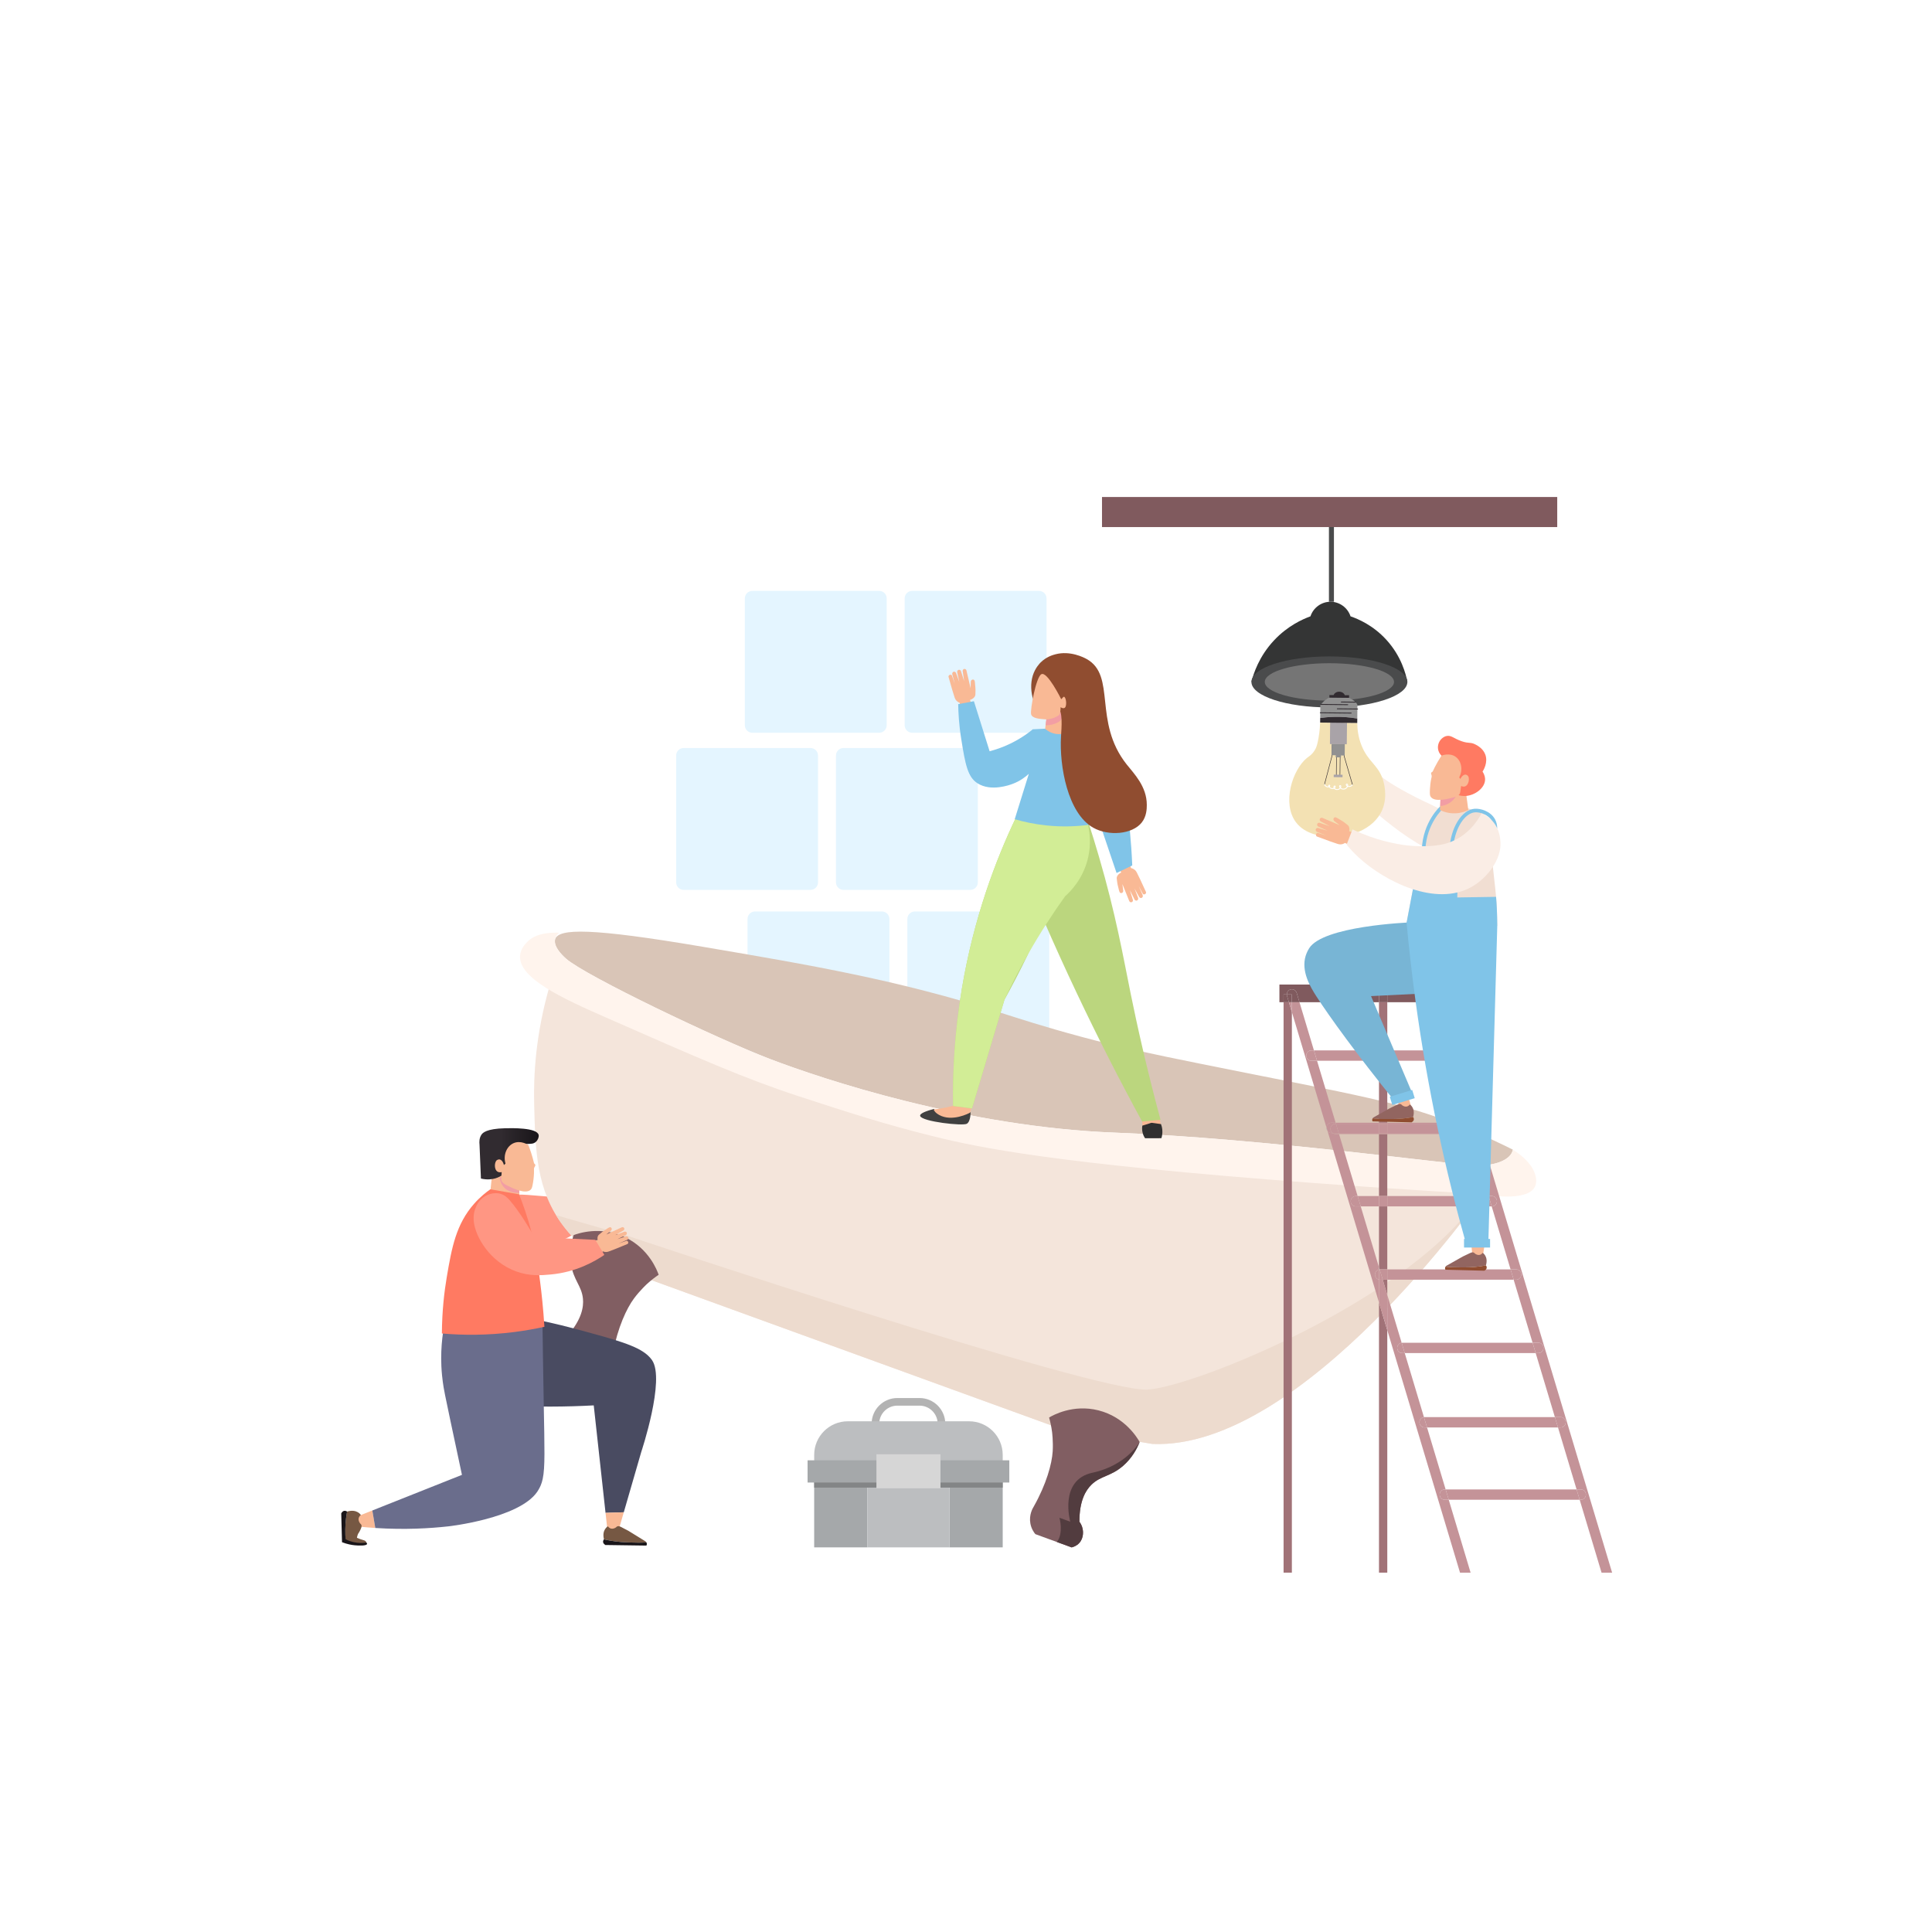 <svg xmlns="http://www.w3.org/2000/svg" fill="none" viewBox="0 0 2058 2058" height="2058" width="2058">
<rect x="0" y="0" width="2058" height="2058" fill="#333333" stroke="none"/>
<g clip-path="url(#clip0_6_4444)">
<rect fill="white" height="2058" width="2058"></rect>
<path fill="#E4F5FF" d="M947.397 1122.03H804.278C799.86 1122.03 796.278 1118.45 796.278 1114.03V978.911C796.278 974.493 799.86 970.911 804.278 970.911H939.397C943.815 970.911 947.397 974.493 947.397 978.911V1122.03"></path>
<path fill="#E4F5FF" d="M1117.65 1122.03H974.53C970.112 1122.03 966.53 1118.45 966.53 1114.03V978.915C966.53 974.497 970.112 970.915 974.53 970.915H1109.65C1114.07 970.915 1117.65 974.497 1117.65 978.915V1122.03"></path>
<path fill="#FF9683" d="M536.288 1280.12C536.288 1280.12 546.331 1273.26 552.223 1272.58C558.114 1271.89 599.959 1276.27 599.959 1276.27L619.232 1196.4L633.315 1209.12C633.315 1209.12 638.308 1285.37 623.842 1303.69C609.375 1322.01 573.312 1330.86 564.503 1325.18C555.694 1319.5 536.288 1280.12 536.288 1280.12"></path>
<path fill="#D9C5B7" d="M602.89 1021.14C623.649 1039.52 764.051 1106.56 820.019 1127.99C875.986 1149.43 1029.1 1200.5 1187.88 1206.52C1346.65 1212.54 1548.25 1241.09 1573.61 1241.52C1592.7 1241.85 1609.84 1235.35 1611.51 1224.61C1600.61 1219.15 1582.62 1210.48 1559.9 1201.17C1491.84 1173.3 1449.1 1167.47 1279.26 1133.23C1226.34 1122.56 1194.91 1115.95 1152.76 1104.65C1111.18 1093.5 1082.89 1084.15 1065.12 1078.51C955.873 1043.76 865.03 1028.32 749.05 1008.6C629.316 988.249 595.477 988.953 591.383 1000.27C588.906 1007.11 597.686 1016.53 602.89 1021.14"></path>
<path fill="#F4E5DB" d="M1579.15 1272.01C1579.15 1272.01 1388.15 1544.76 1227.64 1538.11L1129.52 1521.87L693.671 1363.52C673.055 1358.62 629.737 1345.04 599.962 1305.7C571.268 1267.79 570.231 1225.9 568.992 1175.61C568.251 1145.67 570.494 1101.48 585.749 1049.22C608.571 1059.17 641.96 1073.4 682.379 1090.31C735.807 1112.66 799.444 1138.63 840.3 1153.07C922.004 1181.96 1121.05 1228.22 1208.32 1225.77C1295.6 1223.32 1579.15 1272.01 1579.15 1272.01Z"></path>
<path fill="#EDDBCE" d="M1577.48 1271.73C1507.98 1381.87 1272.74 1477.47 1222.3 1480.21C1166.21 1483.27 667.677 1316.15 667.677 1316.15L592.246 1294.35C594.571 1298.17 597.124 1301.96 599.96 1305.7C629.735 1345.04 673.053 1358.62 693.669 1363.52L1129.52 1521.87L1227.63 1538.11C1388.15 1544.76 1579.15 1272.01 1579.15 1272.01C1579.15 1272.01 1578.56 1271.91 1577.48 1271.73"></path>
<path fill="#815E62" d="M611.051 1315.65C615.212 1314.08 639.912 1305.26 666.396 1318.21C691.455 1330.46 700.016 1353.37 701.613 1357.91C698.122 1360.27 693.803 1363.48 689.203 1367.69C689.203 1367.69 681.743 1374.53 675.42 1383.02C667.444 1393.74 658.061 1414.01 652.953 1440.9C652.643 1443.06 651.232 1451.08 644.13 1456.98C639.735 1460.63 635.125 1461.84 632.701 1462.29C619.808 1457.58 606.915 1452.86 594.022 1448.15C592.869 1446.58 590.999 1443.5 590.837 1439.36C590.535 1431.74 596.25 1426.77 597.685 1425.61C600.583 1423.27 603.562 1422.34 605.313 1421.94C619.779 1404.97 621.807 1392.06 620.965 1383.4C619.645 1369.79 610.965 1363.8 608.215 1346.67C606.169 1333.9 608.689 1322.84 611.051 1315.65"></path>
<path fill="#815E62" d="M1213.99 1536.07C1211.81 1532.19 1198.62 1509.52 1170.04 1502.33C1142.98 1495.53 1121.66 1507.52 1117.51 1509.96C1118.67 1514.02 1119.89 1519.25 1120.69 1525.44C1120.69 1525.44 1121.99 1535.48 1121.34 1546.04C1120.52 1559.38 1114.62 1580.92 1101.18 1604.77C1100.03 1606.62 1095.93 1613.66 1097.56 1622.75C1098.55 1628.37 1101.29 1632.27 1102.86 1634.18C1115.75 1638.89 1128.64 1643.6 1141.54 1648.32C1143.44 1647.86 1146.85 1646.71 1149.64 1643.65C1154.79 1638.02 1153.64 1630.54 1153.28 1628.72C1152.57 1625.07 1150.9 1622.43 1149.82 1621C1149.71 1598.7 1156.48 1587.53 1162.71 1581.45C1172.5 1571.91 1183 1572.93 1196.14 1561.61C1205.95 1553.17 1211.15 1543.09 1213.99 1536.07"></path>
<path fill="#FFF4ED" d="M1635.78 1253.13C1633.3 1242.03 1624.18 1232.71 1611.51 1224.6C1609.83 1235.34 1592.7 1241.85 1573.61 1241.52C1548.24 1241.08 1346.66 1212.54 1187.87 1206.52C1029.08 1200.5 875.981 1149.43 820.014 1127.99C764.051 1106.55 623.645 1039.52 602.885 1021.13C590.652 1010.3 587.505 1000.74 595.654 993.482C575.985 992.979 566.703 997.894 561.088 1003.89C559.185 1005.92 554.537 1010.89 553.978 1017.98C552.093 1041.88 598.82 1063.34 644.84 1083.58C744.297 1127.34 794.027 1149.22 851.533 1167.98C903.693 1185 942.602 1197.69 994.967 1210.6C1042.18 1222.24 1122.09 1239.43 1398.94 1260.13C1442.33 1263.37 1504.2 1267.72 1579.14 1272.02C1581.31 1272.45 1626.67 1281.14 1635.08 1264C1635.94 1262.24 1637.07 1258.88 1635.78 1253.13"></path>
<path fill="#523C3F" d="M1141.53 1648.32C1143.44 1647.86 1146.84 1646.71 1149.64 1643.65C1154.79 1638.02 1153.63 1630.54 1153.28 1628.72C1152.57 1625.07 1150.89 1622.43 1149.82 1621C1149.7 1598.7 1156.48 1587.53 1162.71 1581.45C1172.49 1571.91 1182.99 1572.93 1196.13 1561.61C1205.95 1553.17 1211.14 1543.09 1213.98 1536.07C1213.98 1536.07 1199.94 1561.05 1163.75 1568.76C1127.56 1576.46 1140.08 1620.96 1140.08 1620.96L1128.54 1616.74C1128.54 1616.74 1133.21 1633.15 1125.8 1642.56C1131.05 1644.48 1136.29 1646.4 1141.53 1648.32"></path>
<path fill="#494B61" d="M694.526 1448.81C693.555 1447.42 692.441 1446.16 692.441 1446.16C691.685 1445.31 690.863 1444.48 689.978 1443.68C678.395 1433.23 655.541 1427.04 615.174 1416.13C591.224 1409.66 571.067 1405.55 557.084 1402.99C530.113 1403.57 503.143 1404.15 476.172 1404.72C478.074 1433.94 479.976 1463.16 481.878 1492.37C499.313 1494.4 517.66 1496.01 536.855 1497.04C571.144 1498.89 603.151 1498.62 632.462 1497.04C636.651 1535.2 640.835 1573.36 645.025 1611.52L664.469 1610.9C670.686 1589.44 676.898 1567.98 683.115 1546.53C683.115 1546.53 708.892 1469.34 694.526 1448.81"></path>
<path fill="#F9B995" d="M646.951 1629.04C647.281 1629.42 649.792 1632.19 653.733 1632.01C656.583 1631.87 658.462 1630.27 659.003 1629.77C660.825 1623.48 662.651 1617.19 664.473 1610.9L645.029 1611.51C645.67 1617.36 646.31 1623.2 646.951 1629.04Z"></path>
<path fill="#F9B995" d="M381.52 1614.99C381.384 1616.52 381.321 1618.25 381.403 1620.15C381.5 1622.41 381.783 1624.42 382.125 1626.14C388.164 1626.76 394.046 1627.25 399.763 1627.62L396.6 1608.99C391.573 1610.99 386.546 1612.99 381.52 1614.99"></path>
<path fill="#6A6D8C" d="M579.215 1496.35C578.46 1454.67 578.029 1422.39 577.833 1406.8C564.232 1404.91 543.243 1402.47 522.02 1402.13C516.508 1402.05 507.61 1402.05 497.872 1402.27C490.029 1402.45 482.396 1402.76 474.984 1403.18C472.184 1415.27 469.171 1433.35 470.157 1455.23C470.316 1458.74 470.561 1462 470.864 1465.04C471.862 1475.06 473.354 1482.5 474.152 1486.36C475.573 1493.25 482.295 1525.7 492.082 1571.04C460.255 1583.69 428.429 1596.34 396.602 1609L399.766 1627.63C431.358 1629.67 457.889 1628.09 477.733 1625.88C477.733 1625.88 552.87 1617.53 572.3 1589.02C574.495 1585.79 575.959 1582.3 575.959 1582.3C576.848 1580.18 577.561 1577.89 578.12 1575.23C580.703 1563 580.067 1543.14 579.215 1496.35Z"></path>
<path fill="#765843" d="M671.794 1643.09C677.854 1643.28 682.33 1643.43 688.551 1642.96C688.174 1642.32 687.691 1641.96 687.518 1641.84C679.671 1637.04 673.583 1633.32 669.705 1630.86L663.755 1627.72C660.853 1626.16 659.37 1625.32 657.792 1625.83C656.668 1626.19 656.788 1626.82 655.167 1627.6C654.406 1627.96 652.622 1628.82 650.638 1628.22C648.916 1627.69 647.965 1626.35 647.62 1625.8C647.62 1625.8 640.791 1629.32 643.359 1639.75C644.933 1640.12 647.18 1640.61 649.892 1641.09C658.662 1642.64 665.448 1642.88 671.794 1643.09"></path>
<path fill="#191519" d="M688.554 1642.97C682.333 1643.43 677.857 1643.29 671.797 1643.09C665.451 1642.88 658.665 1642.64 649.895 1641.09C647.183 1640.61 644.935 1640.12 643.362 1639.76C643.362 1639.76 640.407 1642.99 644.816 1645.77L688.588 1646.37C688.712 1646.15 689.257 1645.1 688.904 1643.79C688.817 1643.47 688.693 1643.2 688.554 1642.97Z"></path>
<path fill="#765843" d="M367.759 1639.96C369.582 1641.21 372.07 1642.62 375.212 1643.65C381.623 1645.75 387.25 1645.1 390.253 1644.51C390.339 1643.92 390.361 1643.06 389.907 1642.27C389.222 1641.08 387.854 1640.76 386.45 1640.36C384.925 1639.93 382.808 1639.24 380.226 1638.12C380.337 1637.25 380.576 1635.97 381.157 1634.54C381.782 1632.99 382.238 1632.93 383.313 1630.75C384.723 1627.88 385.594 1626.11 384.953 1624.44C384.513 1623.29 383.862 1623.45 382.965 1621.8C382.543 1621.03 381.556 1619.23 382.075 1617.13C382.527 1615.3 383.874 1614.24 384.424 1613.85C384.424 1613.85 380.383 1606.93 369.665 1610.18C369.275 1612.4 368.929 1614.69 368.636 1617.06C367.612 1625.35 367.443 1633.04 367.759 1639.96"></path>
<path fill="#191519" d="M368.118 1639.64C367.634 1632.93 367.649 1625.33 368.638 1617.06C368.922 1614.68 369.271 1612.39 369.667 1610.18C369.667 1610.18 366.137 1607.29 363.492 1612.03C363.769 1622.28 364.045 1632.54 364.322 1642.79C369.927 1644.96 374.679 1645.75 377.98 1646.07C381.909 1646.45 390.418 1646.8 390.946 1644.69C391.084 1644.14 390.652 1643.55 390.255 1643.13C387.704 1643.53 384.251 1643.79 380.227 1643.31C374.929 1642.67 370.789 1640.99 368.118 1639.64"></path>
<path fill="#F9B995" d="M523.994 1252.67C527.51 1251.97 533.643 1251.23 540.893 1252.98C545.981 1254.21 549.898 1256.25 552.514 1257.9C552.834 1263.83 553.155 1269.76 553.475 1275.69C550.462 1277.18 544.135 1279.81 535.84 1279.43C529.433 1279.13 524.503 1277.16 521.661 1275.77C522.439 1268.07 523.216 1260.37 523.994 1252.67"></path>
<path fill="url(#paint0_linear_6_4444)" d="M512.298 1255.42C519.377 1257.09 524.696 1256.09 527.746 1255.18C541.09 1251.17 550.788 1236.89 552.601 1219.06C556.934 1218.83 561.262 1218.59 565.59 1218.35C568.258 1218.21 569.745 1217.32 571.056 1216.1C573.04 1214.25 574.269 1211.05 573.753 1208.91C571.859 1201.02 544.878 1201.67 538.094 1201.83C518.074 1202.31 514.146 1206.71 512.796 1208.77C510.479 1212.31 510.458 1216.43 510.805 1219.31C511.303 1231.35 511.8 1243.38 512.298 1255.42"></path>
<path fill="#F29DA4" d="M552.653 1260.52C551.525 1259.86 550.2 1259.45 548.78 1259.42C548.478 1258.7 548.177 1257.98 547.876 1257.26C546.422 1256.11 542.654 1253.48 537.398 1253.43C535.333 1253.41 533.583 1253.8 532.268 1254.22C532.474 1256.36 533.171 1260.08 535.828 1263.55C541.028 1270.34 549.641 1270.85 553.208 1270.74C553.022 1267.33 552.84 1263.92 552.653 1260.52"></path>
<path fill="#F9B995" d="M534.407 1248.57C532.013 1249.08 530.6 1248.41 530.055 1248.1C525.998 1245.73 526.686 1237.66 529.246 1235.86C530.598 1234.9 531.928 1235.02 531.928 1235.02C532.116 1235.04 532.655 1235.11 533.298 1235.45C535.897 1236.85 536.781 1241.01 536.781 1241.01C537.341 1240.49 537.9 1239.98 538.46 1239.47C535.713 1230.1 539.914 1220.81 547.13 1217.69C554.6 1214.46 562.123 1219.23 562.759 1219.65C563.777 1222.21 564.772 1224.93 565.719 1227.83C567.02 1231.82 568.058 1235.62 568.89 1239.19C569.488 1239.63 570.229 1240.34 570.248 1241.24C570.267 1242.06 569.655 1242.48 569.196 1243.53C568.655 1244.76 568.775 1245.83 568.818 1246.77C568.985 1250.52 568.321 1256.73 567.785 1259.75C567.072 1263.76 566.714 1265.77 565.509 1267.06C560.157 1272.76 545.83 1265.62 540.297 1262.87C537.83 1261.64 534.397 1259.66 533.997 1256.71C533.922 1256.16 533.975 1255.14 534.082 1253.11C534.183 1251.22 534.31 1249.65 534.407 1248.57"></path>
<path fill="#FF7A62" d="M470.704 1420.45C492.923 1422.36 519.147 1422.59 548.205 1418.85C559.453 1417.4 570.041 1415.5 579.916 1413.33C578.687 1393.7 576.879 1377.3 575.32 1365.2C572.9 1346.46 571.05 1332.11 566.377 1313.56C561.93 1295.93 556.77 1281.78 552.906 1272.19C542.7 1270.42 532.497 1268.64 522.293 1266.86C517.861 1269.96 511.492 1274.94 505.089 1282.2C485.781 1304.08 481.204 1328.97 475.871 1360.59C473.373 1375.4 470.859 1395.81 470.704 1420.45"></path>
<path fill="#F9B995" d="M636.633 1320.81C636.399 1319.71 636.275 1318.19 636.925 1316.64C637.308 1315.73 637.757 1315.3 641.358 1312.43C641.358 1312.43 643.319 1310.85 647.857 1308.05C648.56 1307.62 649.646 1306.97 650.574 1307.37C651.1 1307.6 651.454 1308.12 651.592 1308.62C651.817 1309.41 651.501 1310.32 650.794 1310.95C649.125 1312.32 647.456 1313.69 645.787 1315.07C651.281 1312.5 656.776 1309.94 662.276 1307.37C663.261 1306.89 664.442 1307.3 664.887 1308.22C665.293 1309.05 664.997 1310.12 664.16 1310.66C661.233 1312.33 658.302 1314.02 655.375 1315.7C658.531 1314.52 661.687 1313.33 664.844 1312.14C665.8 1311.65 666.948 1311.96 667.474 1312.76C668.067 1313.68 667.732 1315.04 666.632 1315.62C663.629 1317.08 660.621 1318.55 657.618 1320.01C660.688 1318.99 663.763 1317.97 666.833 1316.95C667.837 1316.74 668.823 1317.22 669.186 1318.01C669.636 1319 669.081 1320.36 667.833 1320.79C664.906 1322.06 661.979 1323.32 659.052 1324.59C661.855 1323.62 664.662 1322.64 667.464 1321.66C668.268 1321.74 668.947 1322.29 669.162 1323.06C669.377 1323.81 669.11 1324.62 668.493 1325.1C658.593 1329.26 651.162 1332.17 648.465 1333.11C647.805 1333.34 646.47 1333.78 644.768 1333.63C643.74 1333.53 642.912 1333.25 642.267 1332.96C640.842 1334.19 639.421 1335.35 638.006 1336.47L632.248 1321.91C633.707 1321.55 635.17 1321.18 636.633 1320.81"></path>
<path fill="#FF9683" d="M542.748 1278.31C541.031 1276.36 538.153 1273.26 533.491 1271.78C525.611 1269.3 518.365 1273.24 516.797 1274.16C509.668 1278.29 507.136 1285.08 506.148 1287.85C503.91 1294.13 504.501 1299.57 504.795 1302.01C506.62 1317.2 521.413 1344.08 549.955 1354.38C564.287 1359.56 576.53 1358.55 586.831 1357.59C613.76 1355.08 633.486 1343.75 643.749 1336.75C640.545 1331.4 637.336 1326.06 634.132 1320.71C612.488 1319.65 590.843 1318.57 569.194 1317.51C566.023 1311.96 553.872 1290.98 542.748 1278.31"></path>
<path fill="#B3B3B3" d="M936.577 1529.12H998.816V1516.61C998.816 1505.97 990.16 1497.32 979.522 1497.32H955.865C945.228 1497.32 936.577 1505.97 936.577 1516.61V1529.12ZM1006.93 1537.23H928.467V1516.61C928.467 1501.5 940.754 1489.2 955.865 1489.2H979.522C994.633 1489.2 1006.93 1501.5 1006.93 1516.61V1537.23"></path>
<path fill="#A5A8AA" d="M867.277 1567.07V1648.29H923.992V1567.07H867.277Z"></path>
<path fill="#A5A8AA" d="M1068.11 1567.06H1011.41V1648.29H1068.11V1567.06"></path>
<path fill="#BCBEC0" d="M923.995 1567.06V1648.29H1011.41V1567.06H923.995Z"></path>
<path fill="#838586" d="M923.995 1567.07H867.285V1584.63H1068.11V1567.07H1011.41H923.995Z"></path>
<path fill="#BCBEC0" d="M1032.29 1513.98H903.096C883.322 1513.98 867.285 1530.02 867.285 1549.8V1567.07H1068.11V1549.8C1068.11 1530.02 1052.07 1513.98 1032.29 1513.98"></path>
<path fill="#A5A8AA" d="M1075.14 1579.22H860.249V1555.55H1075.14V1579.22Z"></path>
<path fill="#D6D6D6" d="M1001.8 1585.36H933.579V1549.12H1001.8V1585.36Z"></path>
<path fill="#E4F5FF" d="M944.525 772.541C944.525 776.959 940.943 780.541 936.525 780.541H801.406C796.987 780.541 793.406 776.959 793.406 772.541V637.425C793.406 633.007 796.987 629.425 801.406 629.425H936.525C940.943 629.425 944.525 633.007 944.525 637.425V772.541Z"></path>
<path fill="#E4F5FF" d="M1114.78 772.541C1114.78 776.959 1111.2 780.541 1106.78 780.541H971.657C967.238 780.541 963.657 776.959 963.657 772.541V637.425C963.657 633.007 967.238 629.425 971.657 629.425H1106.78C1111.2 629.425 1114.78 633.007 1114.78 637.425V772.541Z"></path>
<path fill="#E4F5FF" d="M871.36 939.918C871.36 944.337 867.778 947.918 863.36 947.918H728.24C723.821 947.918 720.24 944.337 720.24 939.918V804.8C720.24 800.381 723.821 796.8 728.24 796.8H863.36C867.778 796.8 871.36 800.381 871.36 804.8V939.918Z"></path>
<path fill="#E4F5FF" d="M1041.61 939.918C1041.61 944.337 1038.03 947.918 1033.61 947.918H898.491C894.073 947.918 890.491 944.337 890.491 939.918V804.8C890.491 800.381 894.073 796.8 898.491 796.8H1033.61C1038.03 796.8 1041.61 800.381 1041.61 804.8V939.918Z"></path>
<path fill="#F9B995" d="M1193.68 951.263C1194.26 951.462 1194.93 951.312 1195.41 951.02C1196.17 950.55 1196.58 949.617 1196.49 948.599C1196.19 946.298 1195.89 943.998 1195.59 941.704C1198.01 947.73 1200.45 953.755 1202.88 959.781C1203.3 960.878 1204.52 961.419 1205.55 961.02C1206.48 960.657 1207.03 959.603 1206.77 958.563C1205.71 955.109 1204.64 951.647 1203.58 948.186C1205.19 951.419 1206.8 954.66 1208.4 957.894C1208.79 958.976 1209.92 959.567 1210.92 959.318C1212.06 959.033 1212.79 957.708 1212.35 956.455C1211.08 953.107 1209.8 949.767 1208.51 946.426C1210.17 949.468 1211.83 952.509 1213.5 955.55C1214.13 956.448 1215.26 956.79 1216.13 956.426C1217.2 955.978 1217.77 954.503 1217.1 953.243C1215.74 950.116 1214.38 946.982 1213.01 943.855C1214.49 946.669 1215.98 949.482 1217.46 952.295C1218.14 952.822 1219.08 952.872 1219.82 952.431C1220.54 951.996 1220.92 951.163 1220.79 950.329C1216.08 939.838 1212.38 932.132 1210.96 929.425C1210.61 928.763 1209.89 927.445 1208.44 926.327C1206.99 925.223 1205.55 924.845 1204.8 924.696C1204.28 923.214 1203.68 921.562 1203.04 919.824C1199.19 921.02 1195.34 922.224 1191.48 923.421C1192.43 925.408 1193.37 927.402 1194.32 929.389C1193.63 929.738 1192.9 930.187 1192.22 930.721C1191.18 931.555 1190.26 932.63 1189.79 934.012C1189.77 934.083 1189.69 934.268 1189.63 934.539C1189.46 935.379 1189.59 936.547 1190.17 940.565C1190.17 940.565 1190.55 943.228 1192.06 948.741C1192.29 949.596 1192.67 950.899 1193.68 951.263"></path>
<path fill="#F9B995" d="M1037.27 724.043C1036.73 723.757 1036.05 723.804 1035.53 724.02C1034.71 724.361 1034.16 725.227 1034.09 726.248C1034.04 728.568 1033.99 730.881 1033.93 733.201C1032.46 726.874 1030.97 720.547 1029.49 714.221C1029.24 713.068 1028.11 712.349 1027.03 712.589C1026.06 712.805 1025.36 713.764 1025.45 714.824C1025.97 718.405 1026.5 721.986 1027.02 725.575C1025.93 722.125 1024.84 718.683 1023.74 715.242C1023.52 714.112 1022.49 713.354 1021.46 713.447C1020.3 713.555 1019.36 714.754 1019.61 716.061C1020.37 719.557 1021.12 723.061 1021.88 726.565C1020.7 723.301 1019.52 720.045 1018.35 716.781C1017.85 715.798 1016.79 715.288 1015.88 715.512C1014.75 715.791 1013.96 717.167 1014.43 718.506C1015.3 721.808 1016.17 725.111 1017.05 728.413C1016 725.405 1014.97 722.404 1013.93 719.395C1013.34 718.768 1012.42 718.567 1011.62 718.9C1010.85 719.217 1010.34 719.983 1010.34 720.826C1013.4 731.909 1015.87 740.093 1016.87 742.985C1017.12 743.689 1017.62 745.112 1018.89 746.435C1020.15 747.75 1021.52 748.338 1022.23 748.601C1022.52 750.148 1022.86 751.872 1023.22 753.69C1027.22 753.087 1031.21 752.491 1035.2 751.896C1034.57 749.776 1033.94 747.673 1033.31 745.561C1034.04 745.321 1034.82 744.996 1035.58 744.563C1036.73 743.898 1037.82 742.978 1038.49 741.686C1038.53 741.616 1038.63 741.446 1038.72 741.183C1039.02 740.379 1039.08 739.211 1039.12 735.158C1039.12 735.158 1039.14 732.459 1038.5 726.781C1038.4 725.9 1038.22 724.562 1037.27 724.043"></path>
<path fill="#80C4E8" d="M1133.42 811.103C1144.22 808.628 1152.52 801.366 1154.6 792.207C1155.77 787.031 1154.69 782.492 1153.72 779.732C1160.42 781.284 1170.37 784.615 1179.13 792.588C1189.15 801.71 1194.75 814.324 1200.45 857.314C1202.64 873.772 1204.97 895.713 1206.1 921.872C1200.53 924.559 1194.96 927.246 1189.38 929.932C1178.29 897.156 1167.19 864.379 1156.1 831.595C1148.53 824.764 1140.98 817.934 1133.42 811.103Z"></path>
<path fill="#404040" d="M1000.73 1186.92C1009.39 1191.82 1033.87 1184.59 1033.87 1184.59C1033.87 1184.59 1034.14 1194.36 1029.97 1197.01C1025.8 1199.64 982.261 1194.83 980.205 1188.82C979.285 1186.15 986.612 1183.42 995.027 1181.22C995.649 1182.91 997.197 1184.92 1000.73 1186.92"></path>
<path fill="#F9B995" d="M1009.3 1179.38C1004.11 1180.5 999.178 1181.32 994.549 1181.91C995.171 1183.6 996.726 1185.61 1000.26 1187.6C1014.12 1195.39 1032.2 1185.88 1033.4 1185.19C1033.84 1183.49 1034.34 1181.56 1034.89 1179.45L1018.03 1177.25C1015.26 1178.01 1012.34 1178.73 1009.3 1179.38Z"></path>
<path fill="#F9B995" d="M1217.3 1202.27C1223.95 1201.61 1230.61 1200.96 1237.27 1200.31C1236.84 1199.02 1236.41 1197.56 1236.07 1195.92C1235.72 1194.3 1235.51 1192.79 1235.4 1191.44C1229.13 1192.44 1222.86 1193.45 1216.6 1194.45C1216.83 1197.06 1217.06 1199.66 1217.3 1202.27"></path>
<path fill="#303030" d="M1219.72 1212.48C1225.53 1212.46 1231.33 1212.44 1237.15 1212.43C1237.76 1210.45 1238.48 1207.26 1238.1 1203.37C1237.87 1200.93 1237.29 1198.9 1236.71 1197.4L1235.09 1197.17C1229.81 1196.4 1227.16 1196.01 1226.99 1196.03C1225.33 1196.14 1225.72 1196.48 1218.5 1198.54C1217.8 1198.75 1217.23 1198.9 1216.85 1199.01C1216.56 1200.71 1216.3 1203.66 1217.26 1207.11C1217.91 1209.46 1218.91 1211.26 1219.72 1212.48"></path>
<path fill="#BBD67E" d="M1159.44 876.144C1163.23 887.863 1166.92 899.813 1170.48 911.995C1188.59 973.94 1196.15 1017.72 1204.52 1058.96C1211.04 1091.02 1221.13 1136.86 1236.21 1192.85C1229.67 1193.45 1223.13 1194.04 1216.58 1194.64C1193.04 1151.47 1169.63 1105.73 1146.78 1057.44C1134.35 1031.19 1122.63 1005.32 1111.58 979.886C1106.47 991.894 1100.9 1004.24 1094.84 1016.88C1086.64 1033.93 1078.29 1049.97 1069.93 1065C1058.41 1103.57 1046.9 1142.16 1035.38 1180.75C1028.67 1179.86 1021.96 1178.98 1015.25 1178.1C1014.65 1142.22 1016.75 1099.95 1024.59 1053.2C1037.31 977.468 1060.77 915.819 1082.27 870.753C1108 872.55 1133.72 874.34 1159.44 876.144Z"></path>
<path fill="#D2ED96" d="M1158.37 876.059C1133.01 874.287 1107.64 872.516 1082.27 870.744C1060.78 915.811 1037.3 977.46 1024.6 1053.2C1016.74 1099.94 1014.65 1142.22 1015.25 1178.1C1021.96 1178.98 1028.67 1179.86 1035.38 1180.74C1046.89 1142.15 1058.41 1103.57 1069.93 1064.98C1077.13 1049.65 1085.38 1033.53 1094.83 1016.87C1107.97 993.732 1121.45 973.031 1134.56 954.717C1139.91 949.97 1152.98 937.107 1158.52 915.77C1163.15 897.937 1160.22 883.045 1158.37 876.059"></path>
<path fill="#F9B995" d="M1115.37 760.429C1114.54 766.808 1113.7 773.195 1112.87 779.581C1109.94 786.02 1111.16 792.976 1115.27 796.233C1121.56 801.227 1131.36 794.998 1132.66 794.174C1136.83 791.524 1139.12 787.99 1140.27 785.856C1139.17 783.235 1138.14 780.36 1137.23 777.26C1134.49 767.961 1133.73 759.478 1133.76 752.65C1127.63 755.24 1121.5 757.838 1115.37 760.429"></path>
<path fill="#F29EA4" d="M1127.73 755.78C1123.49 758.596 1119.25 761.404 1115.01 764.219C1114.96 764.271 1114.9 764.324 1114.86 764.376C1114.82 764.615 1114.66 765.817 1114.62 766.064C1114.33 768.222 1114.04 770.38 1113.74 772.539C1119.09 772.703 1122.96 771.291 1125.04 770.336C1127.27 769.305 1129.37 768.304 1130.85 765.944C1132.58 763.211 1132.43 760.313 1132.3 759.096C1130.77 757.991 1129.25 756.885 1127.73 755.78"></path>
<path fill="#80C4E8" d="M1158.63 781.923C1152.65 780.577 1146.67 779.238 1140.69 777.899C1139.14 779.012 1134.36 782.141 1127.57 782.013C1119.66 781.863 1114.51 777.387 1113.24 776.214C1108.83 776.424 1104.42 776.642 1100.01 776.853C1099.71 777.124 1099.37 777.447 1099.02 777.801C1094.81 781.148 1089.84 784.646 1084.08 787.964C1073.01 794.342 1062.56 798.036 1054.16 800.255C1048.57 782.48 1043 764.712 1037.43 746.945C1031.85 747.975 1026.27 749.013 1020.69 750.051C1020.82 758.724 1021.44 771.633 1023.91 787.114C1028.28 814.502 1030.8 827.636 1041.23 834.346C1055.57 843.583 1075.54 836.159 1078.57 835.038C1086.69 832.022 1092.44 827.508 1095.94 824.266C1094.07 830.292 1092.2 836.309 1090.32 842.335C1087.18 852.43 1084.03 862.532 1080.9 872.634C1090.3 875.38 1101.66 877.908 1114.67 879.262C1132.45 881.12 1147.94 880.217 1160.02 878.6C1159.56 846.374 1159.09 814.149 1158.63 781.923Z"></path>
<path fill="#904D30" d="M1108.62 705.535C1114.68 699.597 1121.36 697.728 1124.21 696.974C1139.98 692.78 1154.61 700.383 1157.45 701.962C1189.45 719.682 1164.04 768.631 1200.1 814.204C1207.84 823.991 1221.61 837.666 1221.59 857.349C1221.59 861.245 1221.48 869.524 1216.19 876.177C1206.04 888.941 1180.71 890.873 1164.42 881.628C1137.35 866.264 1128.35 816.089 1130.21 784.435C1130.71 775.834 1132.58 756.025 1126.31 753.826C1122.01 752.317 1118.24 760.604 1112.11 759.677C1102.74 758.256 1094.86 736.373 1100.19 719.493C1102.73 711.426 1107.67 706.47 1108.62 705.535"></path>
<path fill="#F9B995" d="M1109.25 718.187C1103.51 721.383 1097.29 755.885 1098.33 760.71C1099.37 765.535 1108.23 765.798 1113.75 766.277C1119.26 766.763 1126.54 763.227 1128.18 761.567C1129.83 759.907 1129.79 753.307 1129.79 753.307C1129.79 753.307 1134.13 756.456 1135.31 752.071C1136.5 747.678 1134.61 740.391 1132.53 742.622C1130.44 744.853 1130.44 744.853 1130.44 744.853C1130.44 744.853 1115.54 714.674 1109.25 718.187Z"></path>
<path fill="#FAEDE5" d="M1432.9 785.244C1438.47 793.256 1454.95 815.987 1476.13 830.77C1488.54 839.439 1509.02 849.85 1515.53 852.898C1517.24 853.692 1525.72 857.607 1537.02 863.356C1539.02 864.387 1540.66 865.235 1541.77 865.801C1543.63 882.965 1545.49 900.121 1547.34 917.285C1529.98 910.031 1506.84 898.387 1482.76 879.525C1473.02 871.878 1461.15 862.708 1449.89 849.723C1440.68 839.083 1426.96 820.248 1417.86 791.404C1422.87 789.351 1427.89 787.298 1432.9 785.244"></path>
<path fill="#A17277" d="M1367.29 1067.56H1372.97L1376.12 1078.07V1675.23H1367.29V1067.56Z"></path>
<path fill="#A17277" d="M1477.76 1285.07V1352.19H1470.04C1469.9 1352.19 1469.76 1352.22 1469.62 1352.23L1468.92 1349.9V1285.07H1477.76"></path>
<path fill="#A17277" d="M1468.92 1129.92H1477.76V1195.94H1468.92V1129.92Z"></path>
<path fill="#A17277" d="M1477.76 1416.91V1675.23H1468.92V1387.44L1477.76 1416.91Z"></path>
<path fill="#A17277" d="M1477.76 1363.19V1379.37L1472.91 1363.19H1477.76Z"></path>
<path fill="#A17277" d="M1468.92 1208.04H1477.76V1274.06H1468.92V1208.04Z"></path>
<path fill="#A17277" d="M1468.92 1118.92V1067.57H1477.76V1118.92H1468.92Z"></path>
<path fill="#C49398" d="M1384.23 1067.56L1399.64 1118.92H1396.81C1393.84 1118.92 1391.43 1121.38 1391.43 1124.41C1391.43 1127.45 1393.84 1129.92 1396.81 1129.92H1402.93L1422.74 1195.94H1418.35C1415.52 1195.94 1413.22 1198.18 1413 1201.03L1376.12 1078.07V1067.56H1384.23Z"></path>
<path fill="#C49398" d="M1418.35 1206.95H1419.45C1420.35 1207.63 1421.45 1208.05 1422.65 1208.05H1426.37L1446.17 1274.06H1444.19C1441.22 1274.06 1438.81 1276.53 1438.81 1279.57C1438.81 1282.61 1441.22 1285.07 1444.19 1285.07H1449.47L1468.92 1349.91V1352.31C1466.48 1352.83 1464.64 1355.04 1464.64 1357.69C1464.64 1360.34 1466.48 1362.55 1468.92 1363.07V1387.45L1414.14 1204.85C1415.14 1206.12 1416.63 1206.95 1418.35 1206.95"></path>
<path fill="#C49398" d="M1376.12 1078.07L1372.97 1067.56H1376.12V1078.07Z"></path>
<path fill="#A8A8A8" d="M1468.92 1352.31V1349.9L1469.62 1352.23C1469.39 1352.25 1469.15 1352.26 1468.92 1352.31"></path>
<path fill="#C49398" d="M1470.04 1363.19H1472.91L1477.76 1379.37V1416.91L1468.92 1387.44V1363.07C1469.28 1363.15 1469.65 1363.19 1470.04 1363.19"></path>
<path fill="#C49398" d="M1468.92 1129.92H1402.93L1399.63 1118.92H1468.92V1129.92Z"></path>
<path fill="#C49398" d="M1477.76 1129.92V1118.92H1539.13L1542.41 1129.86C1542.21 1129.88 1542.02 1129.92 1541.82 1129.92H1477.76"></path>
<path fill="#C49398" d="M1396.8 1129.93C1393.83 1129.93 1391.43 1127.46 1391.43 1124.42C1391.43 1121.38 1393.83 1118.92 1396.8 1118.92H1399.64L1402.93 1129.93H1396.8"></path>
<path fill="#A8A8A8" d="M1541.81 1118.92C1544.79 1118.92 1547.2 1121.38 1547.2 1124.42C1547.2 1127.25 1545.1 1129.55 1542.4 1129.86L1539.12 1118.92H1541.81Z"></path>
<path fill="#A8A8A8" d="M1412.96 1201.44C1412.96 1201.3 1412.99 1201.16 1413 1201.03L1414.15 1204.85C1413.42 1203.91 1412.96 1202.73 1412.96 1201.44Z"></path>
<path fill="#C49398" d="M1477.76 1197.04V1195.94H1562.23L1562.56 1197.04H1477.76Z"></path>
<path fill="#C49398" d="M1468.92 1197.04H1423.07L1422.74 1195.94H1468.92V1197.04Z"></path>
<path fill="#C49398" d="M1468.92 1195.94H1477.76V1197.04H1468.92V1195.94Z"></path>
<path fill="#C49398" d="M1418.34 1195.94H1422.73L1423.06 1197.04H1422.64C1419.67 1197.04 1417.26 1199.51 1417.26 1202.54C1417.26 1204.35 1418.13 1205.94 1419.45 1206.95H1418.34C1416.63 1206.95 1415.13 1206.12 1414.14 1204.85L1412.99 1201.03C1413.21 1198.18 1415.5 1195.94 1418.34 1195.94"></path>
<path fill="#A8A8A8" d="M1562.23 1195.94H1563.36C1564.56 1195.94 1565.66 1196.35 1566.56 1197.04H1562.55L1562.23 1195.94"></path>
<path fill="#C49398" d="M1477.76 1206.94H1563.36C1564.08 1206.94 1564.77 1206.79 1565.4 1206.52L1565.86 1208.04H1477.76V1206.94Z"></path>
<path fill="#C49398" d="M1468.92 1206.94V1208.04H1426.37L1426.04 1206.94H1468.92"></path>
<path fill="#C49398" d="M1468.92 1206.94H1477.76V1208.04H1468.92V1206.94Z"></path>
<path fill="#C49398" d="M1426.37 1208.04H1422.65C1421.45 1208.04 1420.35 1207.62 1419.45 1206.94H1426.04L1426.37 1208.04Z"></path>
<path fill="#A8A8A8" d="M1568.74 1201.44C1568.74 1199.63 1567.88 1198.04 1566.56 1197.04H1567.66C1570.64 1197.04 1573.05 1199.5 1573.05 1202.54C1573.05 1205.58 1570.64 1208.04 1567.66 1208.04H1565.86L1565.41 1206.52C1567.36 1205.7 1568.74 1203.74 1568.74 1201.44"></path>
<path fill="#C49398" d="M1562.56 1197.04L1565.4 1206.53C1564.77 1206.8 1564.08 1206.95 1563.35 1206.95H1477.76V1197.04H1562.56"></path>
<path fill="#C49398" d="M1468.93 1206.95H1426.04L1423.07 1197.04H1468.93V1206.95Z"></path>
<path fill="#C49398" d="M1468.92 1197.04H1477.76V1206.94H1468.92V1197.04Z"></path>
<path fill="#C49398" d="M1419.46 1206.94C1418.13 1205.94 1417.27 1204.35 1417.27 1202.54C1417.27 1199.5 1419.68 1197.04 1422.65 1197.04H1423.07L1426.04 1206.94H1419.46Z"></path>
<path fill="#A8A8A8" d="M1568.75 1201.44C1568.75 1203.74 1567.37 1205.7 1565.41 1206.52L1562.56 1197.04H1566.56C1567.88 1198.04 1568.75 1199.63 1568.75 1201.44Z"></path>
<path fill="#C49398" d="M1477.76 1274.06H1585.67L1588.97 1285.06H1477.76V1274.06Z"></path>
<path fill="#C49398" d="M1468.93 1285.06H1449.48L1446.17 1274.06H1468.93V1285.06Z"></path>
<path fill="#C49398" d="M1468.92 1274.06H1477.76V1285.06H1468.92V1274.06Z"></path>
<path fill="#C49398" d="M1444.19 1285.06C1441.21 1285.06 1438.8 1282.6 1438.8 1279.56C1438.8 1276.52 1441.21 1274.06 1444.19 1274.06H1446.18L1449.48 1285.06H1444.19Z"></path>
<path fill="#C49398" d="M1589.2 1274.06C1592.18 1274.06 1594.59 1276.52 1594.59 1279.57C1594.59 1282.6 1592.18 1285.06 1589.2 1285.06H1588.97L1585.67 1274.06H1589.2Z"></path>
<path fill="#C49398" d="M1477.76 1352.19H1609.1L1612.4 1363.19H1477.76V1352.19Z"></path>
<path fill="#C49398" d="M1470.04 1352.19H1477.76V1363.19H1472.91L1469.62 1352.23C1469.76 1352.22 1469.9 1352.19 1470.04 1352.19"></path>
<path fill="#C49398" d="M1464.64 1357.69C1464.64 1355.04 1466.49 1352.83 1468.92 1352.31V1363.07C1466.49 1362.55 1464.64 1360.34 1464.64 1357.69Z"></path>
<path fill="#C49398" d="M1472.91 1363.19H1470.03C1469.65 1363.19 1469.29 1363.15 1468.92 1363.07V1352.31C1469.15 1352.26 1469.39 1352.25 1469.62 1352.23L1472.91 1363.19Z"></path>
<path fill="#C49398" d="M1615.05 1352.19C1618.02 1352.19 1620.43 1354.65 1620.43 1357.69C1620.43 1360.73 1618.02 1363.19 1615.05 1363.19H1612.4L1609.11 1352.19H1615.05Z"></path>
<path fill="#C49398" d="M1632.54 1430.31L1635.84 1441.31H1496.35L1493.06 1430.38C1493.28 1430.35 1493.5 1430.31 1493.73 1430.31H1632.54Z"></path>
<path fill="#C49398" d="M1493.73 1441.31C1490.75 1441.31 1488.34 1438.85 1488.34 1435.81C1488.34 1433 1490.41 1430.71 1493.07 1430.38L1496.35 1441.31H1493.73Z"></path>
<path fill="#C49398" d="M1638.74 1430.31C1641.71 1430.31 1644.12 1432.77 1644.12 1435.81C1644.12 1438.85 1641.71 1441.31 1638.74 1441.31H1635.84L1632.54 1430.31H1638.74Z"></path>
<path fill="#C49398" d="M1656.3 1509.54L1659.6 1520.54H1520.11L1516.83 1509.6C1517.03 1509.57 1517.21 1509.54 1517.42 1509.54H1656.3"></path>
<path fill="#C49398" d="M1517.41 1520.54C1514.44 1520.54 1512.03 1518.08 1512.03 1515.04C1512.03 1512.2 1514.13 1509.9 1516.83 1509.6L1520.11 1520.54H1517.41Z"></path>
<path fill="#C49398" d="M1662.43 1509.53C1665.4 1509.53 1667.81 1512 1667.81 1515.04C1667.81 1518.08 1665.4 1520.54 1662.43 1520.54H1659.6L1656.31 1509.53H1662.43Z"></path>
<path fill="#C49398" d="M1682.71 1597.56H1543.21L1539.91 1586.56H1679.42L1682.71 1597.56"></path>
<path fill="#C49398" d="M1538.95 1597.56C1535.98 1597.56 1533.57 1595.1 1533.57 1592.06C1533.57 1589.02 1535.98 1586.56 1538.95 1586.56H1539.92L1543.22 1597.56H1538.95"></path>
<path fill="#C49398" d="M1683.96 1586.56C1686.94 1586.56 1689.34 1589.03 1689.34 1592.06C1689.34 1595.1 1686.94 1597.57 1683.96 1597.57H1682.71L1679.41 1586.56H1683.96"></path>
<path fill="#C49398" d="M1493.07 1430.38C1490.41 1430.72 1488.34 1433.01 1488.34 1435.81C1488.34 1438.86 1490.75 1441.32 1493.72 1441.32H1496.35L1516.83 1509.6C1514.13 1509.9 1512.03 1512.21 1512.03 1515.04C1512.03 1518.08 1514.44 1520.54 1517.41 1520.54H1520.11L1539.91 1586.57H1538.95C1535.97 1586.57 1533.57 1589.03 1533.57 1592.06C1533.57 1595.11 1535.97 1597.57 1538.95 1597.57H1543.22L1563.68 1665.79L1566.51 1675.24H1556.74H1555.24L1477.76 1416.91V1379.37L1493.07 1430.38"></path>
<path fill="#C49398" d="M1589.2 1274.06H1585.66L1565.86 1208.04H1567.66C1570.64 1208.04 1573.05 1205.58 1573.05 1202.54C1573.05 1199.5 1570.64 1197.04 1567.66 1197.04H1566.56C1565.66 1196.36 1564.56 1195.94 1563.36 1195.94H1562.23L1542.4 1129.86C1545.11 1129.55 1547.2 1127.25 1547.2 1124.42C1547.2 1121.38 1544.79 1118.92 1541.82 1118.92H1539.13L1523.72 1067.57H1534.98L1717.26 1675.24H1709.24H1706L1703.17 1665.79L1682.7 1597.57H1683.96C1686.93 1597.57 1689.34 1595.11 1689.34 1592.06C1689.34 1589.03 1686.93 1586.56 1683.96 1586.56H1679.41L1659.6 1520.54H1662.43C1665.4 1520.54 1667.81 1518.08 1667.81 1515.04C1667.81 1512 1665.4 1509.54 1662.43 1509.54H1656.3L1635.83 1441.32H1638.73C1641.71 1441.32 1644.12 1438.85 1644.12 1435.81C1644.12 1432.78 1641.71 1430.31 1638.73 1430.31H1632.54L1612.39 1363.2H1615.04C1618.02 1363.2 1620.43 1360.73 1620.43 1357.69C1620.43 1354.65 1618.02 1352.19 1615.04 1352.19H1609.1L1588.97 1285.07H1589.2C1592.17 1285.07 1594.58 1282.6 1594.58 1279.57C1594.58 1276.53 1592.17 1274.06 1589.2 1274.06"></path>
<path fill="#805A5E" d="M1525.3 1054.05C1522.46 1054.93 1520.86 1058.01 1521.73 1060.92L1523.73 1067.57H1477.77V1059.3H1468.92V1067.57H1384.23L1381.27 1057.69C1380.4 1054.78 1377.39 1053.15 1374.54 1054.05C1372.23 1054.77 1370.76 1056.95 1370.76 1059.3H1367.29V1067.57H1362.86V1048.77H1535.21V1067.57H1534.99L1532.03 1057.69C1531.15 1054.78 1528.14 1053.15 1525.3 1054.05Z"></path>
<path fill="#805A5E" d="M1370.76 1059.3C1370.76 1059.84 1370.81 1060.38 1370.97 1060.91L1372.97 1067.57H1367.28V1059.3H1370.76Z"></path>
<path fill="#805A5E" d="M1468.92 1059.3H1477.76V1067.57H1468.92V1059.3Z"></path>
<path fill="#805A5E" d="M1376.12 1059.3H1370.76C1370.76 1056.94 1372.23 1054.77 1374.53 1054.04C1377.38 1053.15 1380.39 1054.78 1381.27 1057.69L1384.23 1067.56H1376.12V1059.3"></path>
<path fill="#805A5E" d="M1370.76 1059.3H1376.12V1067.56H1372.97L1370.97 1060.91C1370.81 1060.37 1370.76 1059.83 1370.76 1059.3"></path>
<path fill="#593E32" d="M1521.73 1060.91C1520.85 1058.01 1522.46 1054.93 1525.3 1054.04C1528.15 1053.16 1531.15 1054.78 1532.03 1057.69L1534.99 1067.57H1523.72L1521.73 1060.91Z"></path>
<path fill="#A8A8A8" d="M1468.92 1118.92H1477.76V1129.92H1468.92V1118.92Z"></path>
<path fill="#F9B995" d="M1492.84 1181.66C1487.14 1171.2 1481.44 1160.75 1475.74 1150.29C1481.4 1147.72 1487.06 1145.16 1492.72 1142.6C1496.38 1155.23 1500.04 1167.86 1503.69 1180.5C1500.07 1180.88 1496.46 1181.27 1492.84 1181.66"></path>
<path fill="#926560" d="M1478.11 1192.01C1472.34 1191.97 1468.08 1191.93 1462.19 1191.26C1462.57 1190.67 1463.04 1190.34 1463.21 1190.23C1470.85 1185.97 1476.77 1182.66 1480.55 1180.46L1486.32 1177.7C1489.14 1176.33 1490.57 1175.58 1492.06 1176.13C1493.11 1176.52 1492.97 1177.11 1494.48 1177.91C1495.19 1178.29 1496.86 1179.16 1498.76 1178.66C1500.42 1178.23 1501.38 1176.99 1501.72 1176.48C1501.72 1176.48 1508.08 1180.08 1505.25 1189.9C1503.74 1190.19 1501.58 1190.57 1498.99 1190.92C1490.6 1192.07 1484.14 1192.05 1478.11 1192.01"></path>
<path fill="#904D30" d="M1462.19 1191.26C1468.08 1191.94 1472.34 1191.97 1478.1 1192.01C1484.14 1192.05 1490.6 1192.08 1498.99 1190.93C1501.58 1190.58 1503.74 1190.19 1505.25 1189.91C1505.25 1189.91 1507.93 1193.09 1503.64 1195.56L1462.02 1194.51C1461.92 1194.29 1461.44 1193.27 1461.83 1192.03C1461.92 1191.74 1462.05 1191.48 1462.19 1191.26Z"></path>
<path fill="#78B5D5" d="M1506.05 1168.43C1490.85 1132.64 1475.65 1096.84 1460.45 1061.05C1501.13 1059.05 1541.81 1057.04 1582.48 1055.04C1583.21 1032.02 1583.93 1009.01 1584.65 985.99C1558.42 984.774 1532.2 983.568 1505.97 982.352C1497.24 982.688 1409.38 986.57 1394.54 1010.09C1392.03 1014.06 1390.79 1018.21 1390.79 1018.21C1385.84 1034.7 1395.71 1051.16 1402.19 1061.26C1416.09 1082.9 1444.96 1122.78 1485.12 1172.33C1492.09 1171.03 1499.07 1169.73 1506.05 1168.43"></path>
<path fill="#F9B995" d="M1568.48 1338.52C1567.42 1326.8 1566.35 1315.08 1565.27 1303.35L1584.76 1302.54C1582.95 1315 1581.12 1327.47 1579.31 1339.93C1575.7 1339.46 1572.09 1338.99 1568.48 1338.52"></path>
<path fill="#926560" d="M1555.7 1350.04C1549.93 1350 1545.67 1349.97 1539.78 1349.3C1540.16 1348.71 1540.64 1348.37 1540.81 1348.27C1548.44 1344 1554.36 1340.69 1558.14 1338.49L1563.91 1335.74C1566.73 1334.37 1568.17 1333.62 1569.65 1334.17C1570.7 1334.55 1570.56 1335.15 1572.08 1335.94C1572.78 1336.32 1574.45 1337.2 1576.36 1336.7C1578.01 1336.27 1578.97 1335.02 1579.32 1334.52C1579.32 1334.52 1585.67 1338.12 1582.84 1347.94C1581.33 1348.23 1579.17 1348.6 1576.58 1348.96C1568.2 1350.11 1561.74 1350.09 1555.7 1350.04"></path>
<path fill="#904D30" d="M1539.79 1349.29C1545.68 1349.97 1549.94 1350 1555.71 1350.04C1561.74 1350.08 1568.2 1350.1 1576.59 1348.96C1579.18 1348.6 1581.33 1348.22 1582.85 1347.94C1582.85 1347.94 1585.53 1351.12 1581.24 1353.59L1539.63 1352.53C1539.52 1352.32 1539.04 1351.29 1539.42 1350.06C1539.52 1349.76 1539.65 1349.51 1539.79 1349.29"></path>
<path fill="#80C4E8" d="M1483.12 1177.06L1506.99 1169.79L1504.32 1161.02L1480.45 1168.29L1483.12 1177.06Z"></path>
<path fill="#80C4E8" d="M1559.51 1328.89H1587.26V1319.73H1559.51V1328.89Z"></path>
<path fill="#F1DED2" d="M1522.31 877.225C1526.9 876.161 1529.97 861.423 1533.61 861.866C1539.25 862.506 1544.9 863.147 1550.55 863.787C1556.39 863.712 1560.93 862.082 1563.41 860.981C1569.25 862.958 1575.09 864.936 1580.93 866.913C1583.32 879.72 1585.7 892.528 1588.08 905.335L1588.93 911.663C1589.61 917.812 1590.29 923.952 1590.97 930.101C1592.22 941.477 1592.85 947.165 1593 948.53C1593.87 956.902 1594.82 969.314 1594.92 986.179C1562.72 985.059 1530.52 983.938 1498.32 982.827C1502.04 963.55 1505.71 944.255 1509.32 924.96C1513.21 904.101 1518.54 898.112 1522.31 877.225Z"></path>
<path fill="#F6BEC1" d="M1415.08 783.432C1417.64 786.141 1420.19 788.849 1422.75 791.566C1423.72 792.547 1425.29 792.455 1426.07 791.516C1426.76 790.694 1426.72 789.369 1425.88 788.505C1423.58 785.537 1421.27 782.577 1418.96 779.6C1414.87 779.977 1415.08 783.432 1415.08 783.432"></path>
<path fill="#F6BEC1" d="M1419.57 779.689C1422.13 782.398 1424.68 785.115 1427.24 787.824C1428.21 788.809 1429.79 788.708 1430.57 787.774C1431.26 786.949 1431.22 785.629 1430.37 784.762C1428.07 781.801 1425.76 778.831 1423.46 775.861C1419.36 776.24 1419.57 779.689 1419.57 779.689"></path>
<path fill="#F6BEC1" d="M1410.64 786.478C1412.96 789.177 1415.27 791.876 1417.58 794.567C1418.46 795.762 1420.1 795.895 1421.01 795.085C1421.74 794.441 1421.93 793.23 1421.38 792.227C1419.27 789.294 1417.18 786.361 1415.08 783.437C1411.34 783.036 1410.64 786.478 1410.64 786.478"></path>
<path fill="#F6BEC1" d="M1407.01 788.769C1408.77 791.174 1410.74 793.854 1412.91 796.75C1413.6 797.291 1414.55 797.358 1415.31 796.933C1416.08 796.484 1416.51 795.602 1416.38 794.72C1414.57 791.94 1412.76 789.177 1410.95 786.397C1408.64 786.272 1407.52 787.72 1407.01 788.769"></path>
<path fill="#4A4B4C" d="M1415.6 640.996H1420.93V545.244H1415.6V640.996Z"></path>
<path fill="#343535" d="M1499.16 726.393C1497.6 718.137 1492.8 698.995 1476.65 681.371C1462.46 665.884 1446.54 659.244 1438.61 656.525C1435.61 647.413 1427.15 641.162 1417.65 641.003C1407.87 640.835 1399.01 647.139 1395.92 656.525C1387.47 659.606 1371.59 666.67 1357.11 682.139C1341.09 699.242 1335.25 717.555 1333.04 726.393C1388.42 726.393 1443.79 726.393 1499.16 726.393"></path>
<path fill="#4A4B4C" d="M1333.04 726.394C1333.04 741.395 1370.23 753.563 1416.1 753.563C1461.97 753.563 1499.16 741.395 1499.16 726.394C1499.16 711.384 1461.97 699.226 1416.1 699.226C1370.23 699.226 1333.04 711.384 1333.04 726.394Z"></path>
<path fill="#757575" d="M1347.28 726.39C1347.28 737.396 1378.1 746.313 1416.11 746.313C1454.11 746.313 1484.93 737.396 1484.93 726.39C1484.93 715.383 1454.11 706.466 1416.11 706.466C1378.1 706.466 1347.28 715.383 1347.28 726.39Z"></path>
<path fill="#805A5E" d="M1173.87 561.452H1658.79V529.417H1173.87V561.452Z"></path>
<path fill="#919191" d="M1406.3 764.808L1406.45 751.007C1406.45 751.007 1411.52 744.732 1416.09 743.125L1437.05 743.355C1437.05 743.355 1444.61 746.577 1445.96 750.973L1445.81 765.395C1428.48 762.359 1413.2 763.813 1406.3 764.808"></path>
<path fill="#312B30" d="M1416.09 743.127L1437.05 743.355L1437.07 740.575L1432.52 740.533C1431.75 738.404 1429.39 736.849 1426.59 736.816C1423.78 736.782 1421.39 738.294 1420.58 740.398L1416.11 740.356L1416.09 743.127Z"></path>
<path fill="#F3E1B3" d="M1392.33 807.242C1393.26 806.494 1397.31 804.222 1400.32 799.426C1402.11 796.57 1402.94 793.828 1403.81 789.772C1404.82 784.985 1405.92 778.195 1406.19 769.699C1419.39 769.839 1432.59 769.978 1445.8 770.117C1445.82 775.792 1446.51 784.497 1450.31 794.037C1457.18 811.272 1467.5 814.45 1472.79 829.552C1473.62 831.911 1478.8 847.397 1472.43 862.56C1463.38 884.095 1436.07 892.878 1415.42 891.285C1408.82 890.78 1390.41 889.362 1380.31 875.678C1365.55 855.657 1376.46 820.125 1392.33 807.242"></path>
<path fill="#312B30" d="M1440.66 836.097L1440.74 836.08C1440.88 836.046 1440.97 835.893 1440.93 835.749L1432.1 805.46L1432.22 793.395L1418.71 793.107L1418.57 805.316L1410.62 835.436C1410.58 835.58 1410.67 835.732 1410.81 835.766C1410.96 835.809 1411.1 835.715 1411.14 835.58L1419.11 805.358L1419.24 793.649L1431.68 793.92L1431.56 805.57L1440.41 835.902C1440.44 836.012 1440.54 836.088 1440.66 836.097"></path>
<path fill="#312B30" d="M1427.33 826.235C1427.48 826.243 1427.6 826.126 1427.6 825.974L1427.8 806.917C1427.81 806.766 1427.69 806.648 1427.54 806.648C1427.39 806.648 1427.27 806.766 1427.27 806.917L1427.06 825.966C1427.06 826.117 1427.18 826.235 1427.33 826.235Z"></path>
<path fill="#312B30" d="M1423.44 826.195C1423.6 826.204 1423.71 826.078 1423.71 825.936L1423.91 806.882C1423.92 806.732 1423.8 806.606 1423.65 806.606C1423.5 806.606 1423.38 806.723 1423.38 806.874L1423.18 825.928C1423.18 826.078 1423.29 826.195 1423.44 826.195"></path>
<path fill="#A9A3A8" d="M1420.71 827.806L1430.07 827.907L1430.09 825.276L1420.74 825.175L1420.71 827.806Z"></path>
<path fill="#919191" d="M1428.43 806.78L1422.84 806.73L1422.86 804.515L1418.42 804.465L1418.54 792.229L1432.53 792.532L1432.4 804.759L1428.46 804.726L1428.43 806.78"></path>
<path fill="#A9A3A8" d="M1434.86 770.009L1434.61 792.784L1416.66 792.59L1416.91 769.233L1434.86 770.009"></path>
<path fill="white" d="M1421.34 838.865C1421.5 838.721 1421.62 838.56 1421.7 838.374C1421.84 838.06 1421.88 837.781 1421.84 837.713C1421.8 837.696 1421.65 837.688 1421.54 837.747C1421.33 837.874 1421.25 838.382 1421.32 838.755L1421.34 838.865ZM1427.7 838.289C1427.84 837.823 1427.87 837.408 1427.76 837.315C1427.67 837.238 1427.46 837.247 1427.41 837.289C1427.35 837.408 1427.44 837.823 1427.7 838.289ZM1415.9 837.315C1416.05 837.145 1416.1 837.01 1416.08 836.933C1416.07 836.883 1416.03 836.832 1416.01 836.815C1415.98 836.823 1415.84 836.908 1415.81 836.976C1415.8 837.018 1415.82 837.137 1415.9 837.315V837.315ZM1435.18 836.933C1435.22 836.73 1435.22 836.535 1435.17 836.357C1435.07 835.976 1434.85 835.62 1434.73 835.611C1434.68 835.603 1434.55 835.696 1434.5 835.806C1434.46 835.883 1434.42 836.103 1434.76 836.552C1434.88 836.705 1435.02 836.823 1435.18 836.933ZM1434.75 834.705L1434.81 834.713C1435.7 834.781 1436.02 836.01 1436.05 836.145C1436.14 836.51 1436.13 836.883 1436.05 837.255C1436.61 837.366 1437.24 837.366 1437.77 837.264C1438.99 837.052 1439.83 836.349 1440.33 835.789C1440.49 835.603 1440.78 835.594 1440.97 835.755C1441.16 835.925 1441.17 836.213 1441 836.4C1440.41 837.061 1439.39 837.899 1437.93 838.154C1437.27 838.272 1436.47 838.289 1435.74 838.12C1435.22 839.128 1434.25 840.052 1433.22 840.535C1431.42 841.391 1429.17 841.128 1427.83 839.916C1426.89 841.035 1425.29 841.696 1423.79 841.501C1422.81 841.374 1421.73 840.882 1421.05 840.128C1420.55 840.357 1420.01 840.484 1419.54 840.501C1417.97 840.577 1416.47 839.594 1415.62 838.552C1414.66 838.882 1413.49 838.603 1412.84 838.315C1411.33 837.671 1410.66 836.281 1410.44 835.713C1410.34 835.484 1410.46 835.222 1410.69 835.128C1410.93 835.044 1411.18 835.154 1411.28 835.383C1411.46 835.849 1412 836.967 1413.2 837.484C1413.77 837.738 1414.51 837.857 1415.1 837.747C1414.9 837.315 1414.85 836.925 1414.97 836.628C1415.15 836.196 1415.73 835.815 1416.25 835.942C1416.66 836.052 1416.9 836.425 1416.96 836.755C1417.05 837.196 1416.85 837.662 1416.41 838.086C1417.12 838.899 1418.31 839.654 1419.5 839.603C1419.84 839.586 1420.21 839.501 1420.56 839.357C1420.5 839.213 1420.45 839.06 1420.43 838.908C1420.31 838.23 1420.46 837.332 1421.09 836.967C1421.48 836.738 1422.1 836.705 1422.48 837.077C1422.98 837.577 1422.68 838.416 1422.52 838.755C1422.36 839.103 1422.12 839.399 1421.84 839.645C1422.35 840.153 1423.17 840.509 1423.91 840.603C1425.16 840.764 1426.5 840.187 1427.22 839.23C1426.61 838.382 1426.22 837.289 1426.72 836.705C1426.89 836.51 1427.15 836.383 1427.44 836.357C1427.78 836.332 1428.12 836.433 1428.35 836.628C1429.02 837.204 1428.67 838.45 1428.33 839.145L1428.4 839.213C1429.45 840.196 1431.36 840.416 1432.83 839.721C1433.72 839.306 1434.47 838.56 1434.88 837.798C1434.55 837.628 1434.27 837.399 1434.05 837.094C1433.46 836.332 1433.51 835.772 1433.67 835.433C1433.86 835.001 1434.31 834.705 1434.75 834.705"></path>
<path fill="#312B30" d="M1406.37 758.787L1439.32 759.134C1439.57 759.142 1439.77 759.345 1439.77 759.599C1439.76 759.845 1439.56 760.048 1439.31 760.039L1406.36 759.684C1406.1 759.684 1405.91 759.481 1405.91 759.235C1405.91 758.981 1406.12 758.778 1406.37 758.787"></path>
<path fill="#312B30" d="M1424.52 754.576L1446.18 754.806C1446.42 754.806 1446.63 755.01 1446.62 755.265C1446.62 755.512 1446.42 755.716 1446.16 755.716L1424.51 755.478C1424.25 755.478 1424.06 755.274 1424.06 755.019C1424.06 754.772 1424.26 754.568 1424.52 754.576"></path>
<path fill="#312B30" d="M1406.98 749.887L1435.68 750.191C1435.93 750.199 1436.14 750.402 1436.13 750.655C1436.13 750.9 1435.93 751.102 1435.67 751.102L1406.98 750.79C1406.72 750.79 1406.52 750.587 1406.53 750.334C1406.53 750.081 1406.73 749.878 1406.98 749.887Z"></path>
<path fill="#312B30" d="M1428.79 747.337L1443.98 747.499C1444.23 747.499 1444.43 747.703 1444.43 747.957C1444.42 748.204 1444.22 748.408 1443.97 748.399L1428.78 748.238C1428.52 748.238 1428.33 748.034 1428.33 747.788C1428.33 747.533 1428.53 747.329 1428.79 747.337"></path>
<path fill="#312B30" d="M1445.81 765.396L1445.76 770.123L1406.25 769.698L1406.3 764.81C1413.2 763.815 1428.48 762.361 1445.81 765.396Z"></path>
<path fill="#F9B995" d="M1437.18 885.507C1437.46 884.277 1437.69 882.284 1436.79 880.35C1436.34 879.366 1435.83 878.917 1431.77 875.897C1431.77 875.897 1429.57 874.26 1424.49 871.377C1423.71 870.927 1422.5 870.257 1421.5 870.741C1420.94 871.012 1420.57 871.597 1420.44 872.157C1420.23 873.048 1420.61 874.023 1421.41 874.684C1423.29 876.126 1425.16 877.56 1427.05 879.002C1420.94 876.415 1414.83 873.828 1408.72 871.25C1407.62 870.758 1406.34 871.266 1405.9 872.293C1405.49 873.226 1405.85 874.379 1406.79 874.939C1410.06 876.661 1413.33 878.382 1416.6 880.113C1413.1 878.942 1409.6 877.772 1406.11 876.601C1405.04 876.101 1403.8 876.5 1403.26 877.399C1402.65 878.425 1403.07 879.918 1404.3 880.503C1407.63 881.987 1410.98 883.471 1414.32 884.956C1410.92 883.963 1407.53 882.971 1404.13 881.979C1403.02 881.792 1401.97 882.36 1401.6 883.251C1401.15 884.353 1401.81 885.829 1403.2 886.245C1406.45 887.517 1409.69 888.781 1412.94 890.053C1409.84 889.094 1406.73 888.145 1403.63 887.186C1402.76 887.305 1402.04 887.941 1401.83 888.798C1401.63 889.629 1401.95 890.511 1402.65 891.011C1413.64 895.159 1421.87 898.042 1424.86 898.958C1425.59 899.187 1427.06 899.62 1428.91 899.374C1430.76 899.12 1432.07 898.348 1432.71 897.915C1434.16 898.602 1435.78 899.357 1437.51 900.154L1442.42 886.813C1440.68 886.389 1438.91 885.931 1437.18 885.507"></path>
<path fill="#80C4E8" d="M1498.32 982.826C1502.04 963.55 1505.71 944.254 1509.32 924.959C1510.11 920.731 1510.88 916.512 1511.67 912.284L1553.05 915.815L1552.33 955.988L1593.64 955.338C1594.29 963.182 1594.85 973.4 1594.92 986.179C1591.74 1098.99 1588.56 1211.8 1585.38 1324.61C1577.62 1325.2 1569.85 1325.79 1562.09 1326.38C1539.97 1247.99 1520.82 1161.15 1507.88 1066.52C1503.98 1037.97 1500.82 1010.06 1498.32 982.826Z"></path>
<path fill="#80C4E8" d="M1547.67 905.907C1548.29 894.73 1551.25 884.371 1556.04 876.743C1560.33 869.869 1565.82 865.707 1571.09 865.311C1576.27 864.916 1585.3 867.515 1589.14 874.521C1590.42 876.875 1591.06 879.559 1591.04 882.516L1594.86 882.544C1594.89 878.928 1594.09 875.613 1592.49 872.685C1587.57 863.711 1576.58 861.055 1570.81 861.498C1564.21 861.987 1557.82 866.686 1552.79 874.709C1547.67 882.874 1544.5 893.882 1543.85 905.7L1547.67 905.907"></path>
<path fill="#80C4E8" d="M1518.35 904.931C1519.58 877.137 1536.98 861.485 1537.15 861.331L1534.62 858.459C1533.86 859.129 1515.82 875.27 1514.53 904.768L1518.35 904.931"></path>
<path fill="#FAEDE5" d="M1578.18 866.346C1581.06 867.573 1585.44 869.867 1589.41 874.142C1597.47 882.816 1598.11 893.472 1598.33 897.191C1599.4 915.293 1584.51 935.35 1567.24 944.93C1529.44 965.902 1475.63 939.399 1447.35 913.425C1441.72 908.243 1437.42 903.401 1434.43 899.739C1436.51 894.302 1438.61 888.875 1440.71 883.448C1453.63 889.649 1465.14 893.377 1473.95 895.699C1485.63 898.795 1499.81 901.787 1518.3 901.391C1535 901.032 1544.33 897.842 1551.34 894.095C1566.66 885.893 1574.67 873.038 1578.18 866.346Z"></path>
<path fill="#F9B995" d="M1560.77 838.367C1557.02 838.284 1551.48 838.634 1545.23 840.757C1540.81 842.242 1537.3 844.199 1534.74 845.897C1534.44 851.535 1534.13 857.173 1533.84 862.811C1536.7 864.232 1542.72 866.724 1550.61 866.355C1556.7 866.069 1561.38 864.195 1564.09 862.867C1562.98 854.7 1561.87 846.533 1560.77 838.367"></path>
<path fill="#F29DA4" d="M1534.46 848.093C1534.93 847.571 1535.44 847.251 1535.65 847.379C1535.89 847.516 1535.83 848.221 1535.43 849.082C1537.23 847.873 1540.68 845.942 1545.39 845.438C1548.14 845.136 1550.48 845.411 1552.17 845.758C1551.4 847.534 1549.33 851.681 1544.7 854.886C1540.37 857.87 1536.1 858.474 1534.17 858.621C1534.27 855.114 1534.36 851.608 1534.46 848.093"></path>
<path fill="#FF7A62" d="M1535.54 804.903C1534.59 803.995 1532.98 802.208 1532.19 799.494C1530.92 795.226 1532.2 790.556 1535.08 787.477C1535.75 786.757 1537.64 784.772 1540.67 784.052C1545.8 782.826 1548.4 786.588 1556.84 789.527C1564.99 792.381 1566.17 790.126 1571.87 793.148C1574.04 794.3 1579.64 797.276 1582.08 803.555C1585.4 812.1 1580.1 820.607 1579.24 821.954C1581.75 825.726 1582 828.823 1581.94 830.555C1581.61 839.792 1570.73 847.428 1560.93 847.906C1559.75 847.962 1554.79 848.111 1549.8 845.435C1538.94 839.586 1533.75 823.47 1535.54 804.903"></path>
<path fill="#F9B995" d="M1556.39 837.281C1558.53 838.233 1559.97 837.873 1560.53 837.688C1564.77 836.265 1565.68 828.617 1563.63 826.446C1562.56 825.291 1561.3 825.152 1561.3 825.152C1561.12 825.134 1560.6 825.088 1559.94 825.291C1557.25 826.095 1555.63 829.79 1555.63 829.79C1555.21 829.208 1554.78 828.617 1554.37 828.035C1558.72 819.841 1556.6 810.382 1550.47 806.086C1544.13 801.643 1536.22 804.636 1535.54 804.904C1534.1 807.102 1532.65 809.449 1531.21 811.961C1529.24 815.425 1527.53 818.769 1526.07 821.929C1525.44 822.224 1524.61 822.741 1524.42 823.573C1524.25 824.34 1524.74 824.848 1524.96 825.919C1525.22 827.166 1524.91 828.136 1524.69 829.005C1523.81 832.459 1523.25 838.371 1523.16 841.291C1523.05 845.161 1523 847.11 1523.88 848.533C1527.76 854.87 1542.48 850.981 1548.16 849.475C1550.69 848.801 1554.27 847.609 1555.21 844.949C1555.39 844.45 1555.52 843.489 1555.82 841.586C1556.1 839.794 1556.27 838.307 1556.39 837.281"></path>
</g>
<defs>
<linearGradient gradientUnits="userSpaceOnUse" y2="1229.03" x2="573.871" y1="1229.03" x1="510.643" id="paint0_linear_6_4444">
<stop stop-color="#312B30"></stop>
<stop stop-color="#312B30" offset="0.355"></stop>
<stop stop-color="#191519" offset="0.993"></stop>
<stop stop-color="#191519" offset="1"></stop>
</linearGradient>
<clipPath id="clip0_6_4444">
<rect fill="white" height="2058" width="2058"></rect>
</clipPath>
</defs>
</svg>
